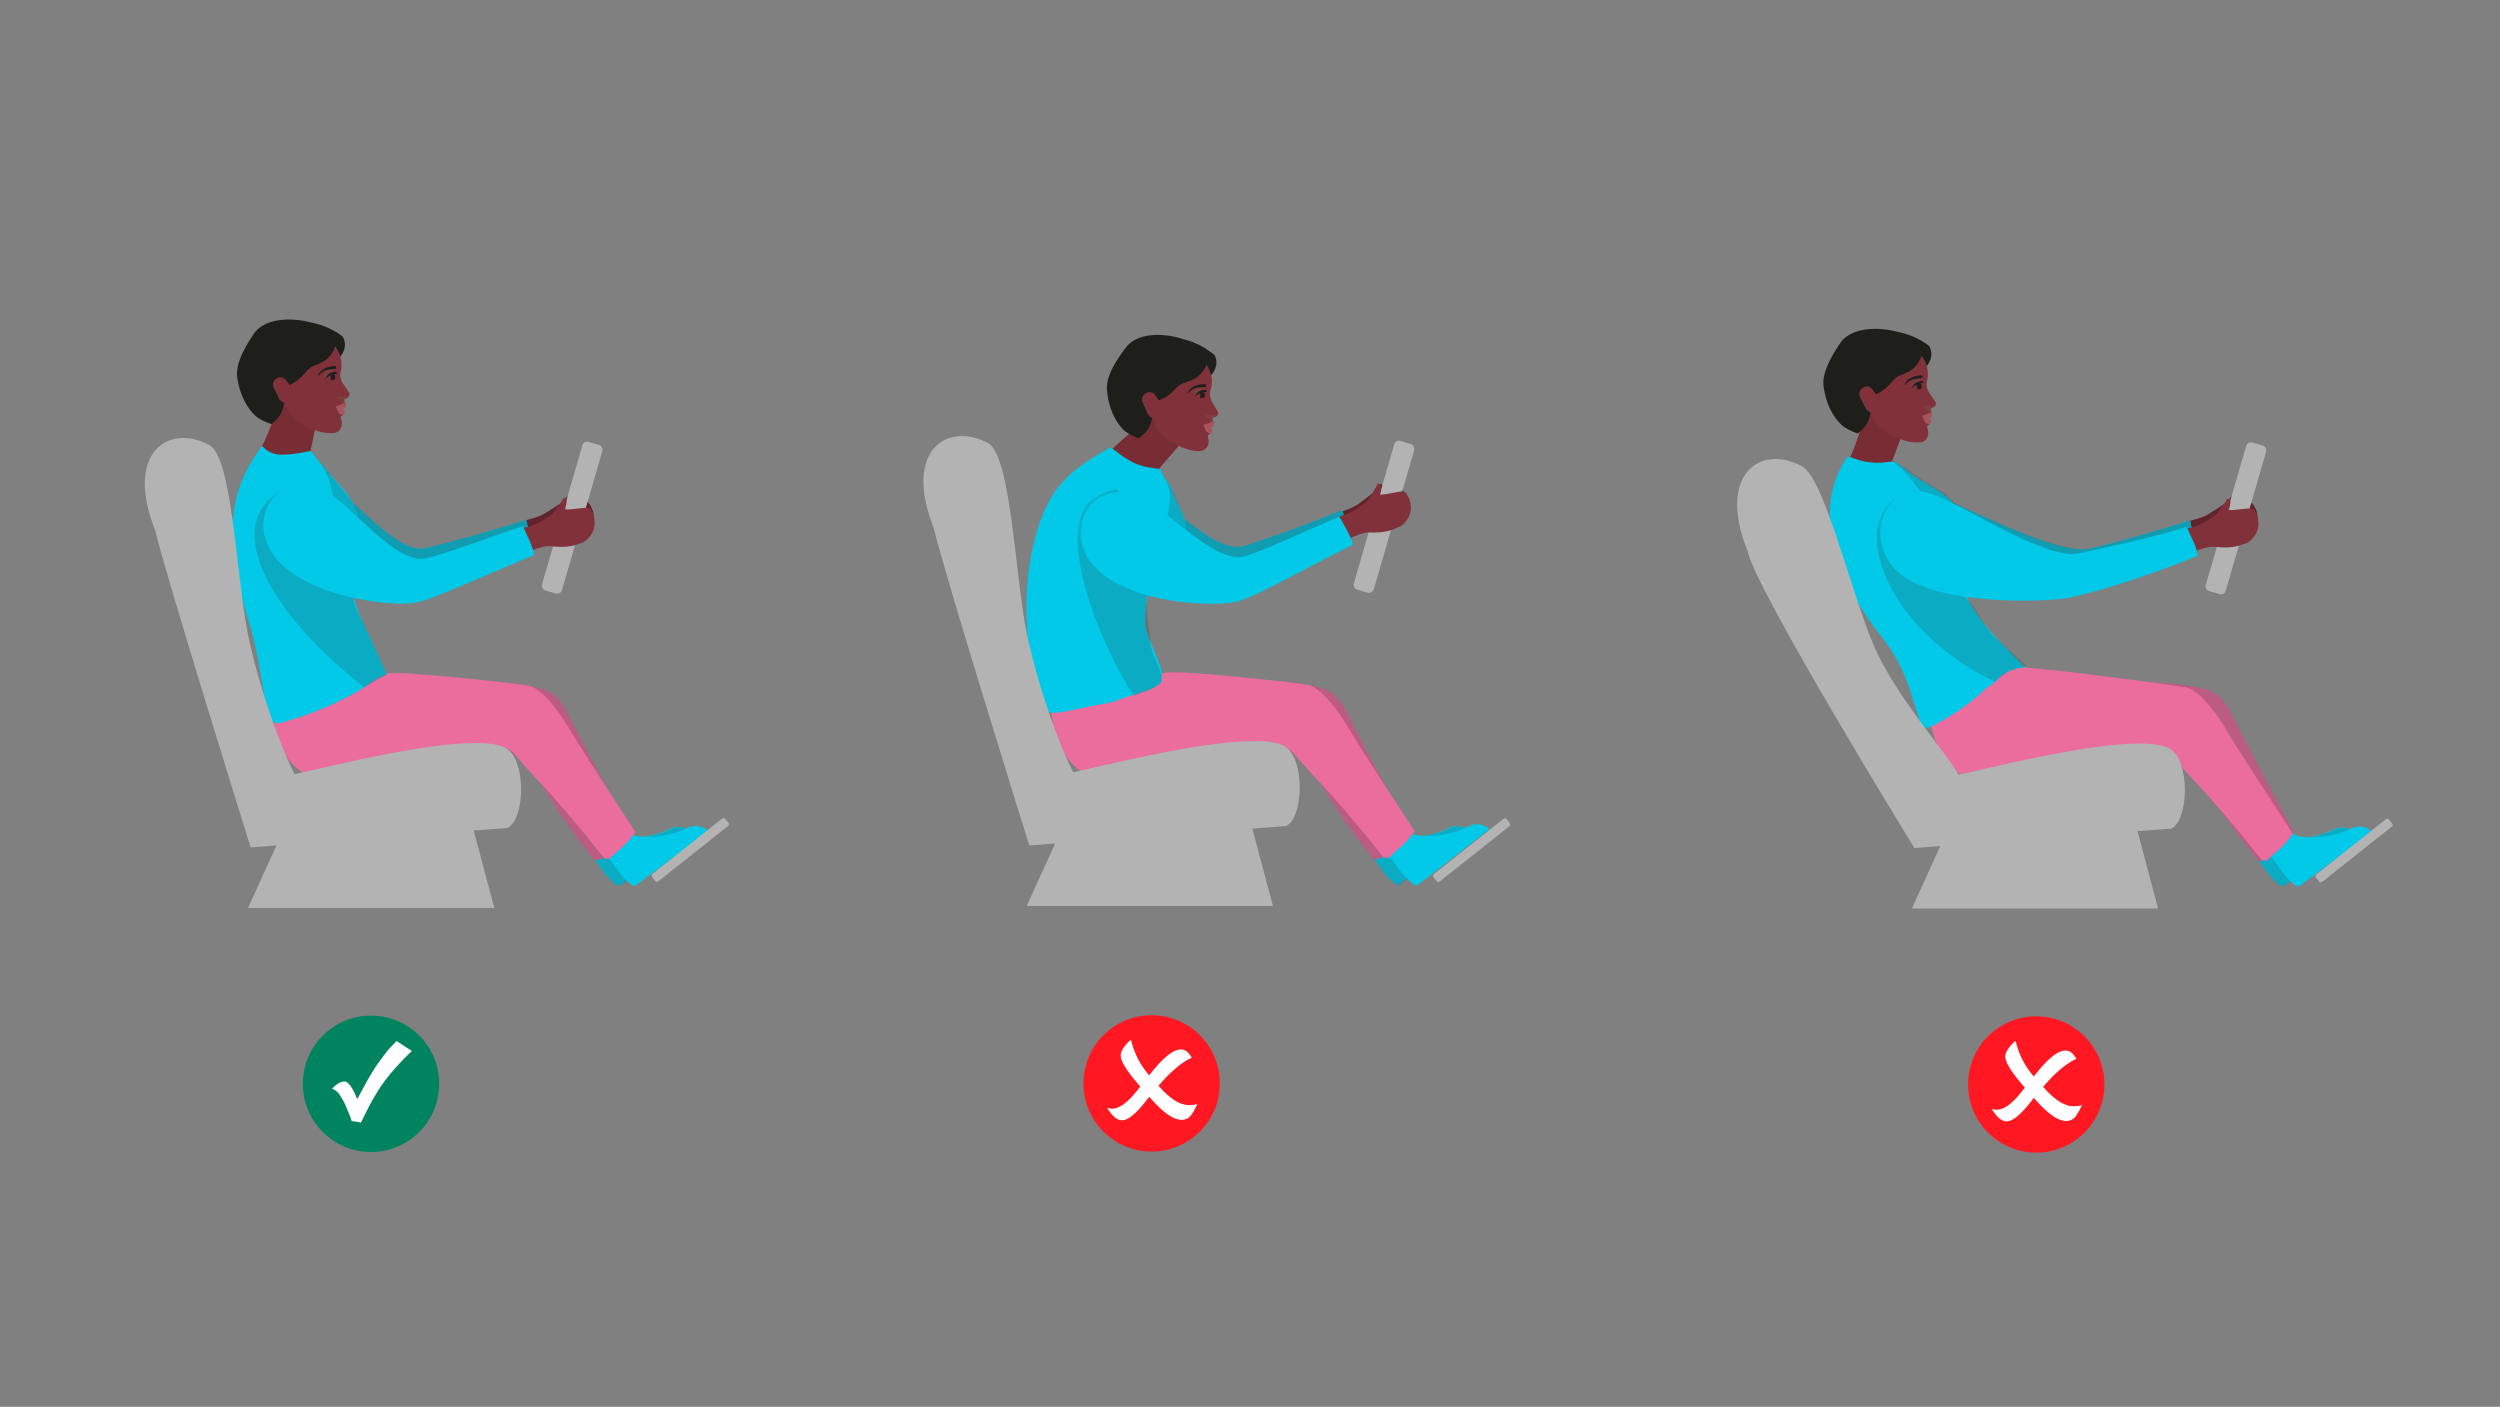 <svg xmlns="http://www.w3.org/2000/svg" viewBox="0 0 2200 1238"><rect x="0" y="0" width="2200" height="1238" fill="#808080" stroke="none"/><defs><style>.cls-1{isolation:isolate;}.cls-2{fill:#60222b;}.cls-3{fill:#b3b3b3;}.cls-4{fill:#01c9e7;}.cls-5{opacity:0.2;}.cls-6{fill:#333;}.cls-7{fill:#bc5c83;}.cls-8{opacity:0.3;}.cls-9{fill:#eb6d9e;}.cls-10{fill:#81313a;}.cls-11{fill:#782d34;}.cls-12{fill:#7c6a57;mix-blend-mode:multiply;opacity:0.17;}.cls-13{fill:#a95360;}.cls-14{fill:#1e1e1b;}.cls-15{fill:#00845f;}.cls-16,.cls-18{fill:#fff;}.cls-17{fill:#ff1721;}.cls-18{stroke:#fff;stroke-miterlimit:10;}</style></defs><g class="cls-1"><g id="_1" data-name="1"><path class="cls-2" d="M463.22,457.64s9.27-1.93,15.28-5.27,18.2-12.74,22.29-11.51,11.45-1.86,14.62-.43,8.65,10.07,6.81,17.3-4.35,12.88-7.9,13.1c-5.53,2.27-12.34,4.26-25.67,2.65-7.75-.93-21.84,5.72-21.84,5.72Z"/><path class="cls-2" d="M488.45,446.45s8.22-5.44,10.83-10.23c0,0,2.16.41,2.51,1.94.6,2.56-1,2.7-1,2.7Z"/><g id="_1-2" data-name="1"><rect id="wheel" class="cls-3" x="494.36" y="387.51" width="18.28" height="136.17" rx="4.26" transform="translate(147.11 -122.39) rotate(16.2)"/><path class="cls-4" d="M607.49,732.24l-34.41,26.1s-26.65,20.22-27.42,20.72c-4.63,3-19.68-18.49-25.13-26.59-1.27-1.87-2-3-2-3s0-1,0-2.43c.31-6.35,2.37-22.29,16.39-14.5a31.24,31.24,0,0,0,7.72,3,45.29,45.29,0,0,0,10.7,1.51c13.58.56,27.92-3.51,35.54-7.38C600.23,724,607.49,732.24,607.49,732.24Z"/><g class="cls-5"><path class="cls-6" d="M607.74,732.57l-34.41,26.11s-26.65,20.21-27.42,20.71c-4.62,3-19.68-18.48-25.13-26.58-1.27-1.87-2-3-2-3s0-1,0-2.43c.3-6.35,2.36-22.29,16.38-14.49a31.77,31.77,0,0,0,7.72,3,45.29,45.29,0,0,0,10.7,1.52c13.58.56,27.93-3.52,35.55-7.38C600.49,724.31,607.74,732.57,607.74,732.57Z"/></g><path class="cls-4" d="M623.21,731.49l-35.55,26.63s-27.52,20.63-28.31,21.14c-4.77,3-19.93-18.86-25.41-27.12-1.28-1.91-2-3.07-2-3.07s0-1,0-2.49c.39-6.48,2.39-31.84,16.64-23.89,2.43,1.36,5.39,11.49,8.18,12.18a46.13,46.13,0,0,0,10.94,1.54c13.89.58,28.62-3.58,36.47-7.53C615.88,723.06,623.21,731.49,623.21,731.49Z"/><path class="cls-7" d="M554.56,732.06s-13.46,15.24-19.15,17c-2.61.77-3.24,6.74-7.23,7.23-6.95.93-4.83,1.13-4.83,1.13-55.6-70.49-48.73-80.77-64.65-90.94-12.31-7.86-43.91-7.64-43.91-7.64L264.69,675c-5.54-8.23-9.87-29-11.9-40.51-.89-4.81-1.35-7.95-1.35-7.95s42.74-17.35,74.1-27.71c11.3-3.8,17.39,1.18,23.18.37l9.5,2c19.09-1.45,110-5.67,129.22,10.22,3.56,2.92,8.28,8.58,12.65,17.24C523.07,674.18,554.56,732.06,554.56,732.06Z"/><path class="cls-4" d="M279.07,419.6c-37.84-12.66-61.91,29.95-37.39,61.42,28.43,36.5,105.14,44.12,124,40.35,17-3.4,51.91-20.42,103.82-41.7,1.35-.55-1.7-9.22-3.83-13.61-3.06-6.34-1-6-3-8.61C433.14,467.1,393.43,478,375,482.23,346.36,488.83,305.71,428.51,279.07,419.6Z"/><g class="cls-8"><path class="cls-6" d="M279.07,419.6c-37.84-12.66-61.91,29.95-37.39,61.42,28.43,36.5,105.14,44.12,124,40.35,17-3.4,51.91-20.42,103.82-41.7,1.35-.55-1.7-9.22-3.83-13.61-3.06-6.34-1-6-3-8.61C433.14,467.1,393.43,478,375,482.23,346.36,488.83,305.71,428.51,279.07,419.6Z"/></g><path class="cls-9" d="M559.1,732.06s-3.64,6.76-13.62,15.31c-11.91,10.22-7.67,8.89-13.62,8-50.49-63.55-62.85-71.49-79.43-92.2-8.7-10.88-38.72-8.94-51.91-8.08L266.05,679.72c-17-10.78-23.19-32.42-25.23-43.9-.88-4.81-1.35-8-1.35-8s42.74-17.35,74.11-27.71c11.29-3.8,21.09-6.69,26.89-7.5l1.63-.18c19.09-1.44,112,8.95,122.25,10.78,18.3,3.27,39.65,43.41,44.82,51.63C521.65,674.75,559.1,732.06,559.1,732.06Z"/><path class="cls-10" d="M459.63,464.82s9.26-1.92,15.27-5.26,18.21-12.75,22.29-11.51,17.89-2.24,21.06-.81,6.38,10.35,4.54,17.59-8.51,13-12.06,13.19c-5.53,2.27-12.34,4.25-25.68,2.65-7.74-.94-21.84,5.72-21.84,5.72Z"/><path class="cls-10" d="M484.86,453.64S493.4,443,496,438.22c0,0,2.16.41,2.52,1.94.6,2.55-1.33,7.89-1.33,7.89Z"/><path class="cls-11" d="M278.13,373.28l-6.63,32.28,17.93,10q11.91,26.65,23.81,53.29L229.1,404.61l-.85-7.88c4.7-6.79,18.23-40.5,18.88-48.74l1.42-18Z"/><path class="cls-10" d="M293.76,381.06c4.88-.53,7.36-4.65,7-9.28v-.22a16.88,16.88,0,0,0-.76-3,2.44,2.44,0,0,1,1-2.84c.35-.21.73-.42,1.08-.65.89-.58-.42-2.26-1.05-3.12a9.62,9.62,0,0,0-2.58-.67l-2.31-3.33,5.69,0,1.41-.6a1.58,1.58,0,0,0,.77-2.18l-.8-1.49a3.43,3.43,0,0,1-.18-1.27l.05-1.44c3.82-.24,4.46-2.88,4.54-4.19a1.88,1.88,0,0,0-.34-1.21l-5.46-8.05a13.36,13.36,0,0,1-1.95-10.82,24.31,24.31,0,0,0-.91-14.26l-.25-.69c-.07-.2-.16-.43-.25-.66a24.63,24.63,0,0,0-11.32-12.45,33.75,33.75,0,0,0-5.21-2.36l-35.46.56-5.17,38.29a6.37,6.37,0,0,0-.25,6.17l5,9.84a6.35,6.35,0,0,0,3.12,3l2.14.95C252.94,370.5,279.23,382.62,293.76,381.06Z"/><path class="cls-12" d="M305.05,348.55a6.28,6.28,0,0,1,2.19-.12c-.5,1.18-1.64,2.38-4.16,2.54l-.05,1.44a3.43,3.43,0,0,0,.18,1.27l.8,1.49,0,.05-2.31.67-.27-.79a5.71,5.71,0,0,0-3.24-3.46l-.88-.37a1.48,1.48,0,0,1-.75-2h0a1.47,1.47,0,0,1,1.66-.81A15.77,15.77,0,0,0,305.05,348.55Z"/><path class="cls-13" d="M304,355.17l-.28-.52h-.05a2.41,2.41,0,0,0-1.82.39,28.75,28.75,0,0,1-6.34,2.69.34.34,0,0,0-.2.5A36.26,36.26,0,0,1,297.8,363c.45,1.17,3.12,2,3.87,2.31l.41-.27a2.35,2.35,0,0,0,.32-.23c.88-.69,1.31-3.6.26-4-.41-.16-.8-.32-1.16-.48l2-1.36C304.3,358.62,304.44,356,304,355.17Z"/><path class="cls-12" d="M303.78,349.13l-5,.75s1.24,2.24,3.11.75Z"/><path class="cls-14" d="M301.38,296a67.18,67.18,0,0,0-27.95-12.26c-16.33-4.4-40.57-4.4-50.43,10.51-12.72,19.24-15.84,30.34-13.91,39.8h0c.13.87.32,1.92.56,3.09,2.29,11.21,7.7,22.34,16.33,29.84a47.2,47.2,0,0,0,13.11,6.2l3.44-3.27a23.11,23.11,0,0,0,7.33-15.36v-.13l-.74-.33a6.35,6.35,0,0,1-3.12-3l-4.85-9.62a6.55,6.55,0,0,1,2.52-8.69,6.4,6.4,0,0,1,8.32,1.93l2.81,4c7-3.06,11-7.22,14.53-11.49a18.65,18.65,0,0,1,8-5.7c3.9-1.42,8.43-3.6,10.93-6.11,3.86-3.87,5.72-7.45,6.48-10.54a24,24,0,0,1,3.68,6.16c.09.23.18.45.25.66l.25.69c.19.53.36,1.07.52,1.62C307.31,303.66,301.38,296,301.38,296Z"/><path class="cls-12" d="M287.12,325.13c1.3-.63,3.16-1.43,4.35-1.92a1.36,1.36,0,0,1,1.69,1l2.64,4.7A17.1,17.1,0,0,0,285.51,334l-.63-1.93C284.31,329.46,285.21,326.06,287.12,325.13Z"/><path class="cls-14" d="M294.8,330.34a1.86,1.86,0,0,0-.88-1.08,15.18,15.18,0,0,1,2.87-.47l-1.12-1.85a17.18,17.18,0,0,0-5.63,1.59c-2.11,1.23-4.51,5.5-4.51,5.5a17.4,17.4,0,0,1,5.61-3.82,2.43,2.43,0,0,0-.13.38,5,5,0,0,0-.1,1c0,.51.19,2.29.32,3.15.86-.55,2.94-.89,3.42-.54h0a12.71,12.71,0,0,0,.34-2.68A4.27,4.27,0,0,0,294.8,330.34Z"/><path class="cls-14" d="M280,330.24c-.16.35.26.72.47.43a13.05,13.05,0,0,1,7.74-5.14c3.94-.94,6.37-.62,7.34-1.18.41-.24,0-1.4-.05-2,0,0-.65-.52-4,.05C288.57,322.84,282.61,324.42,280,330.24Z"/><path class="cls-4" d="M313.77,534.29c2.82,8.76,5.06,11.41,14.93,33.37,4.95,11,9,20,11.74,26,0,0-2.91-.4-13.7,7-4.7,3.2-10.39,6.8-17.05,10.49l-1.06.58c-25.81,14.14-54.45,22.76-62.71,24.52-15.77,3.37-11.51-38.46-26.67-88-25.53-83.4-14.82-119.86,10.85-155,.94-1.29,1.35.28,3.92,2.32a18.71,18.71,0,0,0,2.15,1.49,23.44,23.44,0,0,0,7.7,2.77c4,.75,15.08.21,29.43-3.09,5.87,7.23,10.7,12.92,13.8,16.52,15.06,17.48,21.34,23.05,25.62,35.15a50.64,50.64,0,0,1,2.73,10.95c2.06,15.95-5.22,22.78-7.54,37.27C305.84,509.58,309.13,519.83,313.77,534.29Z"/><g class="cls-5"><path class="cls-6" d="M340.44,593.66l-4.73,2.72q-7.63,4.33-15.15,8.31c-71.63-55.83-109.18-116.92-92.66-152.46,2.88-6.2,8-12.86,17.24-18.89l47.79,16.34a64.73,64.73,0,0,0-1-18.81c-4.22-20.88-19-33.79-18.65-34.11s11.48,13.86,24.38,29.39c8.11,9.75,12,14.16,15,22.28,4.15,11.27,2.92,19.95,2.56,22.14-.68,4.13-2,6.89-2.64,9-6,20.86-4,30.77-2.62,40.87.91,6.76,1.14,13.61,9.65,27.45q7,15.72,14.24,31.54Q337.17,586.56,340.44,593.66Z"/></g><path class="cls-4" d="M279.07,428.58c-37.84-12.66-61.91,29.95-37.39,61.43,28.43,36.49,105.14,44.11,124,40.35,17-3.41,51.91-20.43,103.82-41.7,1.35-.56-1.7-9.22-3.83-13.62-3.06-6.33-3.87-9.32-5.81-11.92-29.5,9.65-66.38,23.83-84.82,28.09C346.36,497.82,305.71,437.5,279.07,428.58Z"/></g><path id="chair" class="cls-3" d="M184.26,391.64c20.29,10.78,23.72,116.33,34,166.8C228.51,608.37,248.94,661.7,259.15,681c.9,1.71,154-40.74,186.1-22.69,18.15,10.21,17,63.54,1.13,70.35l-29.5,2.23L435,799H218.3l25-55-22.74,1.71s-76-243.42-84-279.14C109.37,398.44,148,372.35,184.26,391.64Z"/><circle class="cls-15" cx="326.48" cy="953.75" r="60"/><path class="cls-16" d="M349,916.1l13.5,8.76a224.58,224.58,0,0,0-21.89,23.71c-9.78,12.35-17.88,28.63-23,39.41,0,0-5.84-1.46-8.09-1.32a85.7,85.7,0,0,0-3.17-8.56l-1.55-3.61a55.91,55.91,0,0,0-6.2-11.5,13.82,13.82,0,0,0-6.41-4.94q6-6.33,11-6.33,4.27,0,9.49,11.61l1.73,3.88c6.67-12.25,12-23.1,20.35-34.32S342.05,923.4,349,916.1Z"/><rect class="cls-3" x="603.24" y="706.83" width="8.37" height="82.18" rx="1.89" transform="translate(816.11 -192.71) rotate(51.59)"/></g><g id="_2" data-name="2"><g id="_1-3" data-name="1"><path class="cls-2" d="M1180.4,450.27s9.06-2.71,14.77-6.55,17-14.26,21.22-13.37,11.26-2.83,14.54-1.68,9.48,9.29,8.26,16.66-3.24,13.2-6.75,13.72c-5.32,2.73-11.93,5.29-25.36,4.83-7.8-.27-21.27,7.57-21.27,7.57Z"/><path class="cls-2" d="M1204.58,437s7.73-6.12,9.91-11.12c0,0,2.19.23,2.68,1.72.81,2.5-.78,2.78-.78,2.78Z"/><rect id="wheel-2" data-name="wheel" class="cls-3" x="1208.77" y="386.75" width="18.28" height="136.17" rx="4.26" transform="translate(175.27 -321.75) rotate(16.2)"/><path class="cls-4" d="M1293.15,731.48l-34.41,26.1s-26.65,20.21-27.42,20.72c-4.63,3-19.68-18.49-25.13-26.59-1.27-1.87-2-3-2-3s0-1,0-2.44c.31-6.35,2.37-22.29,16.39-14.49a31.24,31.24,0,0,0,7.72,3,45.29,45.29,0,0,0,10.7,1.51c13.58.56,27.92-3.51,35.54-7.38C1285.89,723.22,1293.15,731.48,1293.15,731.48Z"/><g class="cls-5"><path class="cls-6" d="M1293.4,731.81,1259,757.91s-26.65,20.22-27.42,20.72c-4.62,3-19.68-18.49-25.13-26.59-1.27-1.87-2-3-2-3s0-1,0-2.44c.3-6.35,2.36-22.28,16.38-14.49a31.39,31.39,0,0,0,7.72,3,45.29,45.29,0,0,0,10.7,1.51c13.58.56,27.93-3.51,35.55-7.38C1286.15,723.55,1293.4,731.81,1293.4,731.81Z"/></g><path class="cls-4" d="M1310.61,729.74l-35,27.32s-27.13,21.15-27.91,21.68c-4.71,3.12-20.28-18.47-25.93-26.63-1.31-1.88-2-3-2-3s0-1,0-2.49c.26-6.48,1.76-31.88,16.17-24.2,2.45,1.31,5.6,11.38,8.41,12a46.48,46.48,0,0,0,11,1.33c13.9.3,28.55-4.14,36.32-8.24C1303.12,721.46,1310.61,729.74,1310.61,729.74Z"/><path class="cls-7" d="M1240.22,731.29s-13.46,15.25-19.15,17c-2.61.78-3.24,6.74-7.23,7.24-6.95.93-4.83,1.13-4.83,1.13-55.6-70.49-48.73-80.77-64.65-90.94-12.31-7.87-43.91-7.65-43.91-7.65l-150.1,16.18c-5.54-8.22-9.87-29-11.9-40.51-.89-4.8-1.35-7.94-1.35-7.94s42.74-17.35,74.1-27.72c11.3-3.79,17.39,1.18,23.18.38l9.5,1.94c19.09-1.44,110-5.66,129.22,10.23,3.56,2.92,8.28,8.57,12.65,17.24C1208.73,673.42,1240.22,731.29,1240.22,731.29Z"/><path class="cls-4" d="M994.85,425.36c-38.7-9.71-59.41,34.63-32.54,64.12,31.15,34.2,108.22,35.88,126.68,30.68,16.71-4.71,50.19-24.37,100.31-49.58,1.3-.65-2.41-9.06-4.87-13.28-3.54-6.08-1.5-5.91-3.63-8.35-28.67,11.89-67.43,25.79-85.49,31.46C1067.27,489.2,1022.1,432.19,994.85,425.36Z"/><g class="cls-8"><path class="cls-6" d="M994.85,425.36c-38.7-9.71-59.41,34.63-32.54,64.12,31.15,34.2,108.22,35.88,126.68,30.68,16.71-4.71,50.19-24.37,100.31-49.58,1.3-.65-2.41-9.06-4.87-13.28-3.54-6.08-1.5-5.91-3.63-8.35-28.67,11.89-67.43,25.79-85.49,31.46C1067.27,489.2,1022.1,432.19,994.85,425.36Z"/></g><path class="cls-9" d="M1244.76,731.29s-3.64,6.77-13.62,15.32c-11.91,10.21-7.67,8.89-13.62,7.94-50.49-63.54-62.85-71.48-79.43-92.19-8.7-10.89-38.72-8.94-51.91-8.09L951.71,679c-17-10.78-23.19-32.41-25.23-43.9-.88-4.8-1.35-7.94-1.35-7.94s42.74-17.35,74.11-27.72c11.29-3.79,21.09-6.69,26.89-7.49l1.63-.18c19.09-1.44,112,8.94,122.25,10.78,18.3,3.26,39.65,43.41,44.82,51.63C1207.31,674,1244.76,731.29,1244.76,731.29Z"/><path class="cls-10" d="M1178.36,454.74s9.09-2.64,14.82-6.43,17.17-14.11,21.34-13.2,17.66-3.6,20.93-2.42,7.16,9.83,5.88,17.18-7.49,13.59-11,14.08c-5.34,2.69-12,5.2-25.39,4.62-7.8-.33-21.34,7.39-21.34,7.39Z"/><path class="cls-10" d="M1202.65,441.64s7.7-11.26,9.92-16.24c0,0,2.19.25,2.66,1.75.79,2.5-.71,8-.71,8Z"/><path class="cls-11" d="M1040.93,388.19l-21.13,24.44-.57,22.41c6.86,18.21,1.44.52,8.3,18.72-26.72-23.06-28.11-21.48-54.82-44.54l-.38-7.91c5.1-6.5,38-32,39.16-40.22l2.5-17.87Z"/><path class="cls-10" d="M1056.06,396.89c4.91-.23,7.63-4.2,7.53-8.84v-.22a15.56,15.56,0,0,0-.57-3.06,2.45,2.45,0,0,1,1.2-2.78c.37-.19.75-.37,1.12-.58.92-.52-.29-2.28-.87-3.17a9.39,9.39,0,0,0-2.53-.83l-2.11-3.46,5.68.36,1.45-.52a1.56,1.56,0,0,0,.89-2.12l-.7-1.54a3.46,3.46,0,0,1-.11-1.28l.13-1.44c3.83,0,4.63-2.6,4.79-3.9a2,2,0,0,0-.26-1.23l-5-8.37a13.33,13.33,0,0,1-1.3-10.91,24.26,24.26,0,0,0-.05-14.29l-.21-.7c-.06-.21-.13-.44-.21-.68a24.62,24.62,0,0,0-10.55-13.1,34.63,34.63,0,0,0-5.06-2.67L1013.9,310l-7.45,37.91a6.36,6.36,0,0,0-.62,6.15l4.35,10.12a6.43,6.43,0,0,0,3,3.16l2.08,1.07C1015.94,383.91,1041.46,397.58,1056.06,396.89Z"/><path class="cls-12" d="M1069.28,365.12a6.44,6.44,0,0,1,2.19,0c-.57,1.14-1.77,2.28-4.31,2.28l-.13,1.44a3.46,3.46,0,0,0,.11,1.28l.7,1.54,0,.05-2.34.52-.22-.8a5.72,5.72,0,0,0-3-3.65l-.85-.42a1.48,1.48,0,0,1-.63-2h0a1.47,1.47,0,0,1,1.71-.71A15.79,15.79,0,0,0,1069.28,365.12Z"/><path class="cls-13" d="M1067.84,371.67l-.25-.54,0,0a2.47,2.47,0,0,0-1.84.28,28.64,28.64,0,0,1-6.5,2.31.34.34,0,0,0-.22.49,36.65,36.65,0,0,1,2.18,4.93c.39,1.19,3,2.21,3.73,2.54l.43-.25a3,3,0,0,0,.33-.21c.92-.64,1.52-3.52.5-4-.41-.18-.78-.36-1.13-.54l2-1.24C1067.93,375.13,1068.22,372.5,1067.84,371.67Z"/><path class="cls-12" d="M1068,365.62l-5,.45s1.1,2.31,3.06.93Z"/><path class="cls-14" d="M1068.76,312.46a67.23,67.23,0,0,0-27.17-13.91c-16-5.37-40.23-6.82-51,7.47-13.85,18.45-17.62,29.35-16.26,38.9h0c.08.88.2,1.94.37,3.12,1.62,11.32,6.35,22.76,14.52,30.76a47.35,47.35,0,0,0,12.71,7l3.63-3.06a23.19,23.19,0,0,0,8.24-14.89v-.14l-.71-.36a6.43,6.43,0,0,1-3-3.16l-4.25-9.89a6.55,6.55,0,0,1,3-8.53,6.41,6.41,0,0,1,8.19,2.42l2.57,4.18c7.17-2.64,11.45-6.54,15.19-10.6a18.6,18.6,0,0,1,8.36-5.21c4-1.19,8.62-3.09,11.27-5.44,4.08-3.64,6.15-7.1,7.1-10.14a23.8,23.8,0,0,1,3.3,6.37c.08.24.15.46.21.68l.21.7c.16.54.3,1.09.42,1.64C1074.22,320.44,1068.76,312.46,1068.76,312.46Z"/><path class="cls-12" d="M1052.78,340.67c1.33-.56,3.24-1.24,4.45-1.66a1.37,1.37,0,0,1,1.64,1.08l2.35,4.85a17.06,17.06,0,0,0-10.58,4.52l-.51-2C1049.72,344.82,1050.82,341.48,1052.78,340.67Z"/><path class="cls-14" d="M1060.14,346.33a1.89,1.89,0,0,0-.81-1.13,14.87,14.87,0,0,1,2.88-.3l-1-1.91a17,17,0,0,0-5.71,1.24c-2.19,1.11-4.84,5.23-4.84,5.23a17.53,17.53,0,0,1,5.83-3.49,2.5,2.5,0,0,0-.15.38,4.27,4.27,0,0,0-.16,1c0,.5,0,2.29.13,3.15.89-.49,3-.7,3.44-.33h0a12,12,0,0,0,.5-2.66A4.4,4.4,0,0,0,1060.14,346.33Z"/><path class="cls-14" d="M1045.37,345.34c-.18.34.22.74.44.46a13,13,0,0,1,8-4.67c4-.71,6.39-.24,7.39-.74.42-.21.11-1.4.08-2,0,0-.62-.55-4-.19C1054.37,338.47,1048.32,339.69,1045.37,345.34Z"/><path class="cls-4" d="M1007.88,547.09c-.26,9.2,5.68,19.29,12.28,36.87,4.25,11.3,1.44,9.47,2,16,0,0-4.38,5.71-17,9.08-5.5,1.46-3.84,2.14-11.35,3.41-.39.06-15.48,5.6-15.88,5.67-29,4.75-44.4,10.08-52.78,9-16-2.07-27.61-79.69-19.09-130.79,11.35-68.09,35.39-81.68,70.92-102.7.79-.46,9.44,8,20.14,13.34,8.07,4,17.64,5.05,23.93,5.76,3.12,8.77,6.9,10.45,8.63,14.87,8.39,21.5,13.82,25.25,13.83,38.09,0,2.6,1.23,6.9.19,11.76-3.37,15.73-20.85,14.77-27.85,27.67C1009.58,516.62,1008.31,531.91,1007.88,547.09Z"/><g class="cls-5"><path class="cls-6" d="M997.53,612.06c-32.13-50-66.87-142.21-38.68-169.65,4.92-4.79,12.18-9.24,23.32-11.69l41.69,31.53a60.4,60.4,0,0,0,5.33-17.84c2.82-20.88-10.24-30.91-9.75-31.07s9.44,9.78,17,28.63c4.74,11.85,7.14,17.29,7.38,25.88.33,11.9-3.79,19.56-4.88,21.47-2.05,3.62-4.31,5.72-5.61,7.47-12.92,17.36-23.52,18.7-24.29,28.74-.81,10.47,2.48,26.94,3.4,40.85,1.12,11.35,10.21,21.41,9.58,32.91C1021.7,604.67,995.14,613.28,997.53,612.06Z"/></g><path class="cls-4" d="M995.55,434.31c-38.7-9.7-59.42,34.63-32.55,64.13,31.16,34.19,108.22,35.88,126.69,30.68,16.7-4.71,50.18-24.37,100.3-49.58,1.3-.66-2.41-9.06-4.87-13.28-3.54-6.08-4.58-9-6.71-11.44-28.67,11.89-64.35,28.88-82.41,34.54C1068,498.16,1022.79,441.15,995.55,434.31Z"/></g><path id="chair-2" data-name="chair" class="cls-3" d="M869.45,389.93c20.29,10.78,23.71,116.34,34,166.81C913.7,606.67,934.13,660,944.34,679.29c.9,1.71,154-40.75,186.09-22.69,18.16,10.21,17,63.54,1.14,70.35l-29.51,2.22,18.16,68.13H903.49l25-55L905.76,744s-76-243.42-84-279.14C794.55,396.74,833.13,370.64,869.45,389.93Z"/><rect class="cls-3" x="1290.79" y="707.04" width="8.37" height="82.18" rx="1.89" transform="translate(1076.66 -731.39) rotate(51.59)"/><circle class="cls-17" cx="1013.46" cy="953.38" r="60"/><path class="cls-18" d="M1011.27,964.43l-1.88,2.41q-14.11,18.49-22,18.49-5.88,0-12-9.66a16.87,16.87,0,0,0,3.25.45q9.87,0,22.48-16.22l2.94-3.7-2.11-2.56q-15.24-17.73-15.24-24.9,0-5.13,8.3-13.06A71.89,71.89,0,0,0,1009.54,945l1.66,2.11,3.17-3.85q15.54-19.24,24.74-19.24,4.53,0,7.48,4.45c.35.5.85,1.21,1.51,2.12q-11.7,5.28-26.19,21.35l-3.09,3.47,2.26,2.49Q1034.82,973,1046.43,973a25.57,25.57,0,0,0,6.34-.75q-3.76,7.85-6.3,10.26a9.57,9.57,0,0,1-6.9,2.41q-9.51,0-24.75-16.67Z"/></g><g id="_3" data-name="3"><path class="cls-2" d="M1927.36,458.17s9.26-1.92,15.27-5.26,18.2-12.75,22.29-11.51,11.45-1.86,14.62-.43,8.65,10.07,6.81,17.3-4.35,12.88-7.9,13.1c-5.53,2.27-12.34,4.25-25.67,2.65-7.75-.94-21.84,5.72-21.84,5.72Z"/><path class="cls-2" d="M1952.58,447s8.23-5.44,10.83-10.23c0,0,2.16.41,2.52,1.94.59,2.55-1,2.7-1,2.7Z"/><g id="_1-4" data-name="1"><rect id="wheel-3" data-name="wheel" class="cls-3" x="1958.49" y="388.05" width="18.28" height="136.17" rx="4.26" transform="translate(205.4 -530.87) rotate(16.2)"/><path class="cls-4" d="M2071.62,732.78l-34.41,26.1s-26.65,20.21-27.42,20.72c-4.62,3-19.68-18.49-25.13-26.59-1.27-1.87-2-3-2-3s0-1,0-2.44c.3-6.35,2.36-22.29,16.38-14.49a31.24,31.24,0,0,0,7.72,3,45.29,45.29,0,0,0,10.7,1.51c13.58.56,27.92-3.51,35.54-7.38C2064.36,724.52,2071.62,732.78,2071.62,732.78Z"/><g class="cls-5"><path class="cls-6" d="M2071.88,733.11l-34.42,26.1s-26.65,20.22-27.42,20.72c-4.62,3-19.68-18.49-25.13-26.59-1.27-1.87-2-3-2-3s0-1,0-2.44c.31-6.35,2.36-22.28,16.38-14.49a31.55,31.55,0,0,0,7.72,3,45.37,45.37,0,0,0,10.71,1.51c13.57.56,27.92-3.51,35.54-7.38C2064.62,724.85,2071.88,733.11,2071.88,733.11Z"/></g><path class="cls-4" d="M2087.34,732l-35.55,26.64s-27.52,20.62-28.31,21.14c-4.77,3-19.93-18.86-25.41-27.13-1.27-1.9-2-3.07-2-3.07s0-1,0-2.48c.39-6.48,2.38-31.84,16.63-23.89,2.43,1.35,5.39,11.48,8.18,12.18a46.13,46.13,0,0,0,10.94,1.54c13.89.57,28.63-3.59,36.47-7.53C2080,723.6,2087.34,732,2087.34,732Z"/><path class="cls-7" d="M2018.69,732.59s-13.46,15.24-19.15,17c-2.61.77-3.24,6.74-7.23,7.24-7,.93-4.82,1.13-4.82,1.13-55.61-70.49-48.74-80.77-64.66-90.94-12.31-7.87-43.9-7.65-43.9-7.65l-150.11,16.18c-5.54-8.22-9.87-29-11.9-40.51-.89-4.8-1.35-7.94-1.35-7.94s42.74-17.35,74.1-27.72c11.3-3.79,17.39,1.18,23.19.38l9.49,1.94c19.09-1.44,110.05-5.66,129.22,10.23,3.57,2.92,8.28,8.57,12.65,17.24C1987.2,674.72,2018.69,732.59,2018.69,732.59Z"/><path class="cls-4" d="M1706,437.59c-37.84-12.66-57.52,25.55-33,57,28.43,36.5,137.93,31.06,156.74,27.3,17-3.4,51.91-20.43,103.83-41.7,1.34-.55-1.71-9.22-3.83-13.62-3.07-6.33-1-6-3-8.6-29.51,9.64-69.22,20.52-87.66,24.77C1810.49,489.37,1732.66,446.51,1706,437.59Z"/><g class="cls-8"><path class="cls-6" d="M1696.66,433.34c-37.83-12.67-57.52,23.84-33,55.32,28.43,36.49,147.29,37,166.1,33.25,17-3.4,51.91-20.43,103.83-41.7,1.34-.55-1.71-9.22-3.83-13.62-3.07-6.33-1-6-3-8.6-29.51,9.64-69.22,20.52-87.66,24.77C1810.49,489.37,1723.3,442.25,1696.66,433.34Z"/></g><path class="cls-9" d="M2017.61,733.58S2014,740.35,2004,748.9c-11.91,10.21-7.67,8.88-13.61,7.94-50.5-63.54-62.86-71.48-79.43-92.19-8.71-10.89-38.73-8.94-51.92-8.09l-134.46,24.68c-17-10.78-24-35.29-26-46.77-.88-4.81-.56-5.07-.56-5.07s11.76-14.64,43.12-25c11.29-3.79,17.18-14.51,23-15.32l-.86-2.55c19.09-1.45,149.33,16.42,159.63,18.26,18.3,3.26,39.66,43.41,44.82,51.63C1980.16,676.28,2017.61,733.58,2017.61,733.58Z"/><path class="cls-10" d="M1923.76,465.36s9.27-1.92,15.27-5.27,18.21-12.74,22.3-11.51,17.88-2.23,21.05-.81,6.38,10.36,4.54,17.59-8.51,13-12.06,13.19c-5.53,2.27-12.34,4.26-25.67,2.65-7.75-.93-21.85,5.72-21.85,5.72Z"/><path class="cls-10" d="M1949,454.18s8.54-10.63,11.14-15.43c0,0,2.16.41,2.52,1.94.6,2.56-1.32,7.89-1.32,7.89Z"/><path class="cls-11" d="M1674.18,381.47l-12.5,33.43,23.8,8.87q11.91,26.64,23.81,53.29l-84.14-64.26.78-6.41c4.7-6.8,16.59-42,17.24-50.2l1.43-18Z"/><path class="cls-10" d="M1689.8,389.25c4.89-.52,7.37-4.65,7-9.27l0-.22a15.87,15.87,0,0,0-.75-3,2.44,2.44,0,0,1,1-2.84c.35-.21.73-.41,1.08-.64.89-.58-.43-2.27-1.06-3.12a10,10,0,0,0-2.57-.68l-2.31-3.32,5.68,0,1.42-.61a1.56,1.56,0,0,0,.76-2.17l-.79-1.49a3.72,3.72,0,0,1-.19-1.28l0-1.44c3.83-.23,4.47-2.87,4.55-4.18a2,2,0,0,0-.34-1.22l-5.47-8.05a13.32,13.32,0,0,1-1.94-10.81,24.31,24.31,0,0,0-.91-14.26l-.25-.69-.25-.66a24.67,24.67,0,0,0-11.32-12.45,34.62,34.62,0,0,0-5.21-2.36l-35.46.55-5.17,38.29a6.39,6.39,0,0,0-.25,6.18l5,9.84a6.41,6.41,0,0,0,3.13,3l2.14.95C1649,378.69,1675.27,390.82,1689.8,389.25Z"/><path class="cls-12" d="M1701.1,356.74a6.81,6.81,0,0,1,2.19-.12c-.51,1.18-1.64,2.39-4.17,2.54l0,1.44a3.72,3.72,0,0,0,.19,1.28l.79,1.49,0,.05-2.31.67-.27-.79a5.69,5.69,0,0,0-3.25-3.47l-.87-.36a1.48,1.48,0,0,1-.75-2h0a1.48,1.48,0,0,1,1.66-.82A15.46,15.46,0,0,0,1701.1,356.74Z"/><path class="cls-13" d="M1700.05,363.37l-.28-.53h0a2.41,2.41,0,0,0-1.82.39,28.5,28.5,0,0,1-6.35,2.68.35.35,0,0,0-.19.51,35.15,35.15,0,0,1,2.47,4.79c.46,1.16,3.13,2,3.88,2.31l.41-.27.32-.23c.88-.7,1.31-3.61.26-4-.42-.16-.8-.31-1.16-.47l2-1.36C1700.35,366.82,1700.48,364.18,1700.05,363.37Z"/><path class="cls-12" d="M1699.82,357.33l-5,.74s1.24,2.24,3.12.75Z"/><path class="cls-14" d="M1697.43,304.22a67.26,67.26,0,0,0-28-12.27c-16.34-4.39-40.57-4.39-50.43,10.51-12.73,19.24-15.84,30.35-13.91,39.81h0c.13.87.32,1.92.56,3.09,2.29,11.2,7.7,22.33,16.33,29.84a47.55,47.55,0,0,0,13.11,6.2l3.43-3.27a23.12,23.12,0,0,0,7.34-15.36v-.13l-.74-.33a6.41,6.41,0,0,1-3.13-3l-4.84-9.63a6.54,6.54,0,0,1,2.52-8.69A6.4,6.4,0,0,1,1648,343l2.82,4c7-3.06,11-7.21,14.53-11.48a18.57,18.57,0,0,1,8-5.7c3.9-1.43,8.42-3.6,10.93-6.11,3.85-3.87,5.72-7.46,6.48-10.54a23.76,23.76,0,0,1,3.67,6.15c.1.24.18.46.26.67l.25.69c.19.53.36,1.07.52,1.61C1703.36,311.86,1697.43,304.22,1697.43,304.22Z"/><path class="cls-12" d="M1683.17,333.33c1.29-.64,3.16-1.43,4.34-1.92a1.36,1.36,0,0,1,1.7,1l2.63,4.71a17,17,0,0,0-10.28,5.14l-.63-1.92C1680.36,337.65,1681.26,334.26,1683.17,333.33Z"/><path class="cls-14" d="M1690.85,338.54a1.83,1.83,0,0,0-.88-1.08,14.2,14.2,0,0,1,2.86-.47l-1.11-1.85a17,17,0,0,0-5.63,1.58c-2.11,1.23-4.51,5.51-4.51,5.51a17.33,17.33,0,0,1,5.61-3.83,2.23,2.23,0,0,0-.13.39,4.32,4.32,0,0,0-.1,1c0,.5.18,2.29.32,3.15.86-.55,2.94-.89,3.42-.55h0a12.71,12.71,0,0,0,.34-2.68A4.64,4.64,0,0,0,1690.85,338.54Z"/><path class="cls-14" d="M1676.05,338.44c-.16.34.26.72.47.42a13,13,0,0,1,7.74-5.13c3.94-1,6.37-.63,7.34-1.19.4-.23,0-1.4,0-2,0,0-.66-.51-4,.05C1684.62,331,1678.66,332.62,1676.05,338.44Z"/><path class="cls-4" d="M1725.79,516.74c4.86,7.81,8,16.85,23,35.74,7.48,9.48,29.11,29.77,33.19,34.9,0,0-14.74.25-23.41,10-3.78,4.26-10.22,7.33-15.77,12.54-.29.27,4.3-3.57,4-3.29a193.38,193.38,0,0,1-48.14,33.06c-14.47,7.11-9.6-37.29-41.79-77.88-55.31-69.79-55.74-123-31.49-159.58.89-1.33,9.37,3,17,4.12s11.47,1.36,23-.29c3-.42,10.59,6.63,14.47,9.37,18.87,13.28,30.58,17.72,37.82,25.85a50.12,50.12,0,0,1,5.32,9.95c5.88,15,.49,23.37,1.77,38C1725.89,502.3,1717.76,503.85,1725.79,516.74Z"/><g class="cls-5"><path class="cls-6" d="M1783.09,585.68c-1.13,1.41-15.86,4.25-17,5.67-3.7,4.54-6.94,4.37-10.64,8.65-70.63-34.32-106.22-91.93-103.69-131,.44-6.83,4.69-23.42,16.18-29.66,16.82-.7,13.74,3.17,30.56,2.48-1.39-4.88-8.48-8-12.49-14.3-11.5-17.94-28.28-26.4-28-26.83s15.31,8.51,31.66,20.35c10.83,7.84,20.5,10.81,26.24,17.3,8,9,10.56,12.69,11,14.85.86,4.11.59,7.16.79,9.34,1.94,21.63,7.45,30.12,12.36,39.05,3.3,6-21,17.15-8,27,8.16,8.07,13.82,23,22.13,31.07C1757.91,563.23,1779.35,582.05,1783.09,585.68Z"/></g><path class="cls-4" d="M1700.26,434.76c-37.84-12.67-59.81,31.74-35.29,63.22,28.43,36.5,136.47,31.88,155.28,28.12,17-3.4,61.42-15.63,113.34-36.91,1.34-.55-1.71-9.22-3.83-13.61-3.07-6.34-3.88-9.32-5.82-11.92-29.5,9.65-75.88,19-94.32,23.29C1801,493.56,1726.89,443.67,1700.26,434.76Z"/></g><path id="chair-3" data-name="chair" class="cls-3" d="M1585.51,410.14c20.29,10.78,43.18,111.26,63.68,158.51,19.58,45.11,63.88,93.59,74.09,112.88.91,1.7,154-40.75,186.1-22.7,18.15,10.22,17,63.55,1.13,70.36l-29.5,2.22,18.15,68.13H1682.43l25-55-22.74,1.72S1545.79,520.75,1537.85,485C1510.62,417,1549.2,390.85,1585.51,410.14Z"/><rect class="cls-3" x="2067.37" y="707.37" width="8.37" height="82.18" rx="1.89" transform="translate(1371.03 -1339.79) rotate(51.59)"/><circle class="cls-17" cx="1791.9" cy="954.32" r="60"/><path class="cls-18" d="M1789.71,965.38l-1.89,2.41q-14.1,18.48-22,18.49-5.89,0-12-9.66a16.89,16.89,0,0,0,3.24.45q9.89,0,22.49-16.22l2.94-3.7-2.11-2.57q-15.24-17.73-15.24-24.9,0-5.13,8.3-13A72,72,0,0,0,1788,946l1.66,2.11,3.17-3.84Q1808.36,925,1817.55,925q4.53,0,7.47,4.45l1.51,2.11q-11.68,5.28-26.18,21.35l-3.09,3.47,2.26,2.49Q1813.25,974,1824.87,974a25.57,25.57,0,0,0,6.34-.75q-3.76,7.85-6.3,10.26a9.59,9.59,0,0,1-6.9,2.42q-9.51,0-24.75-16.68Z"/></g></g></svg>